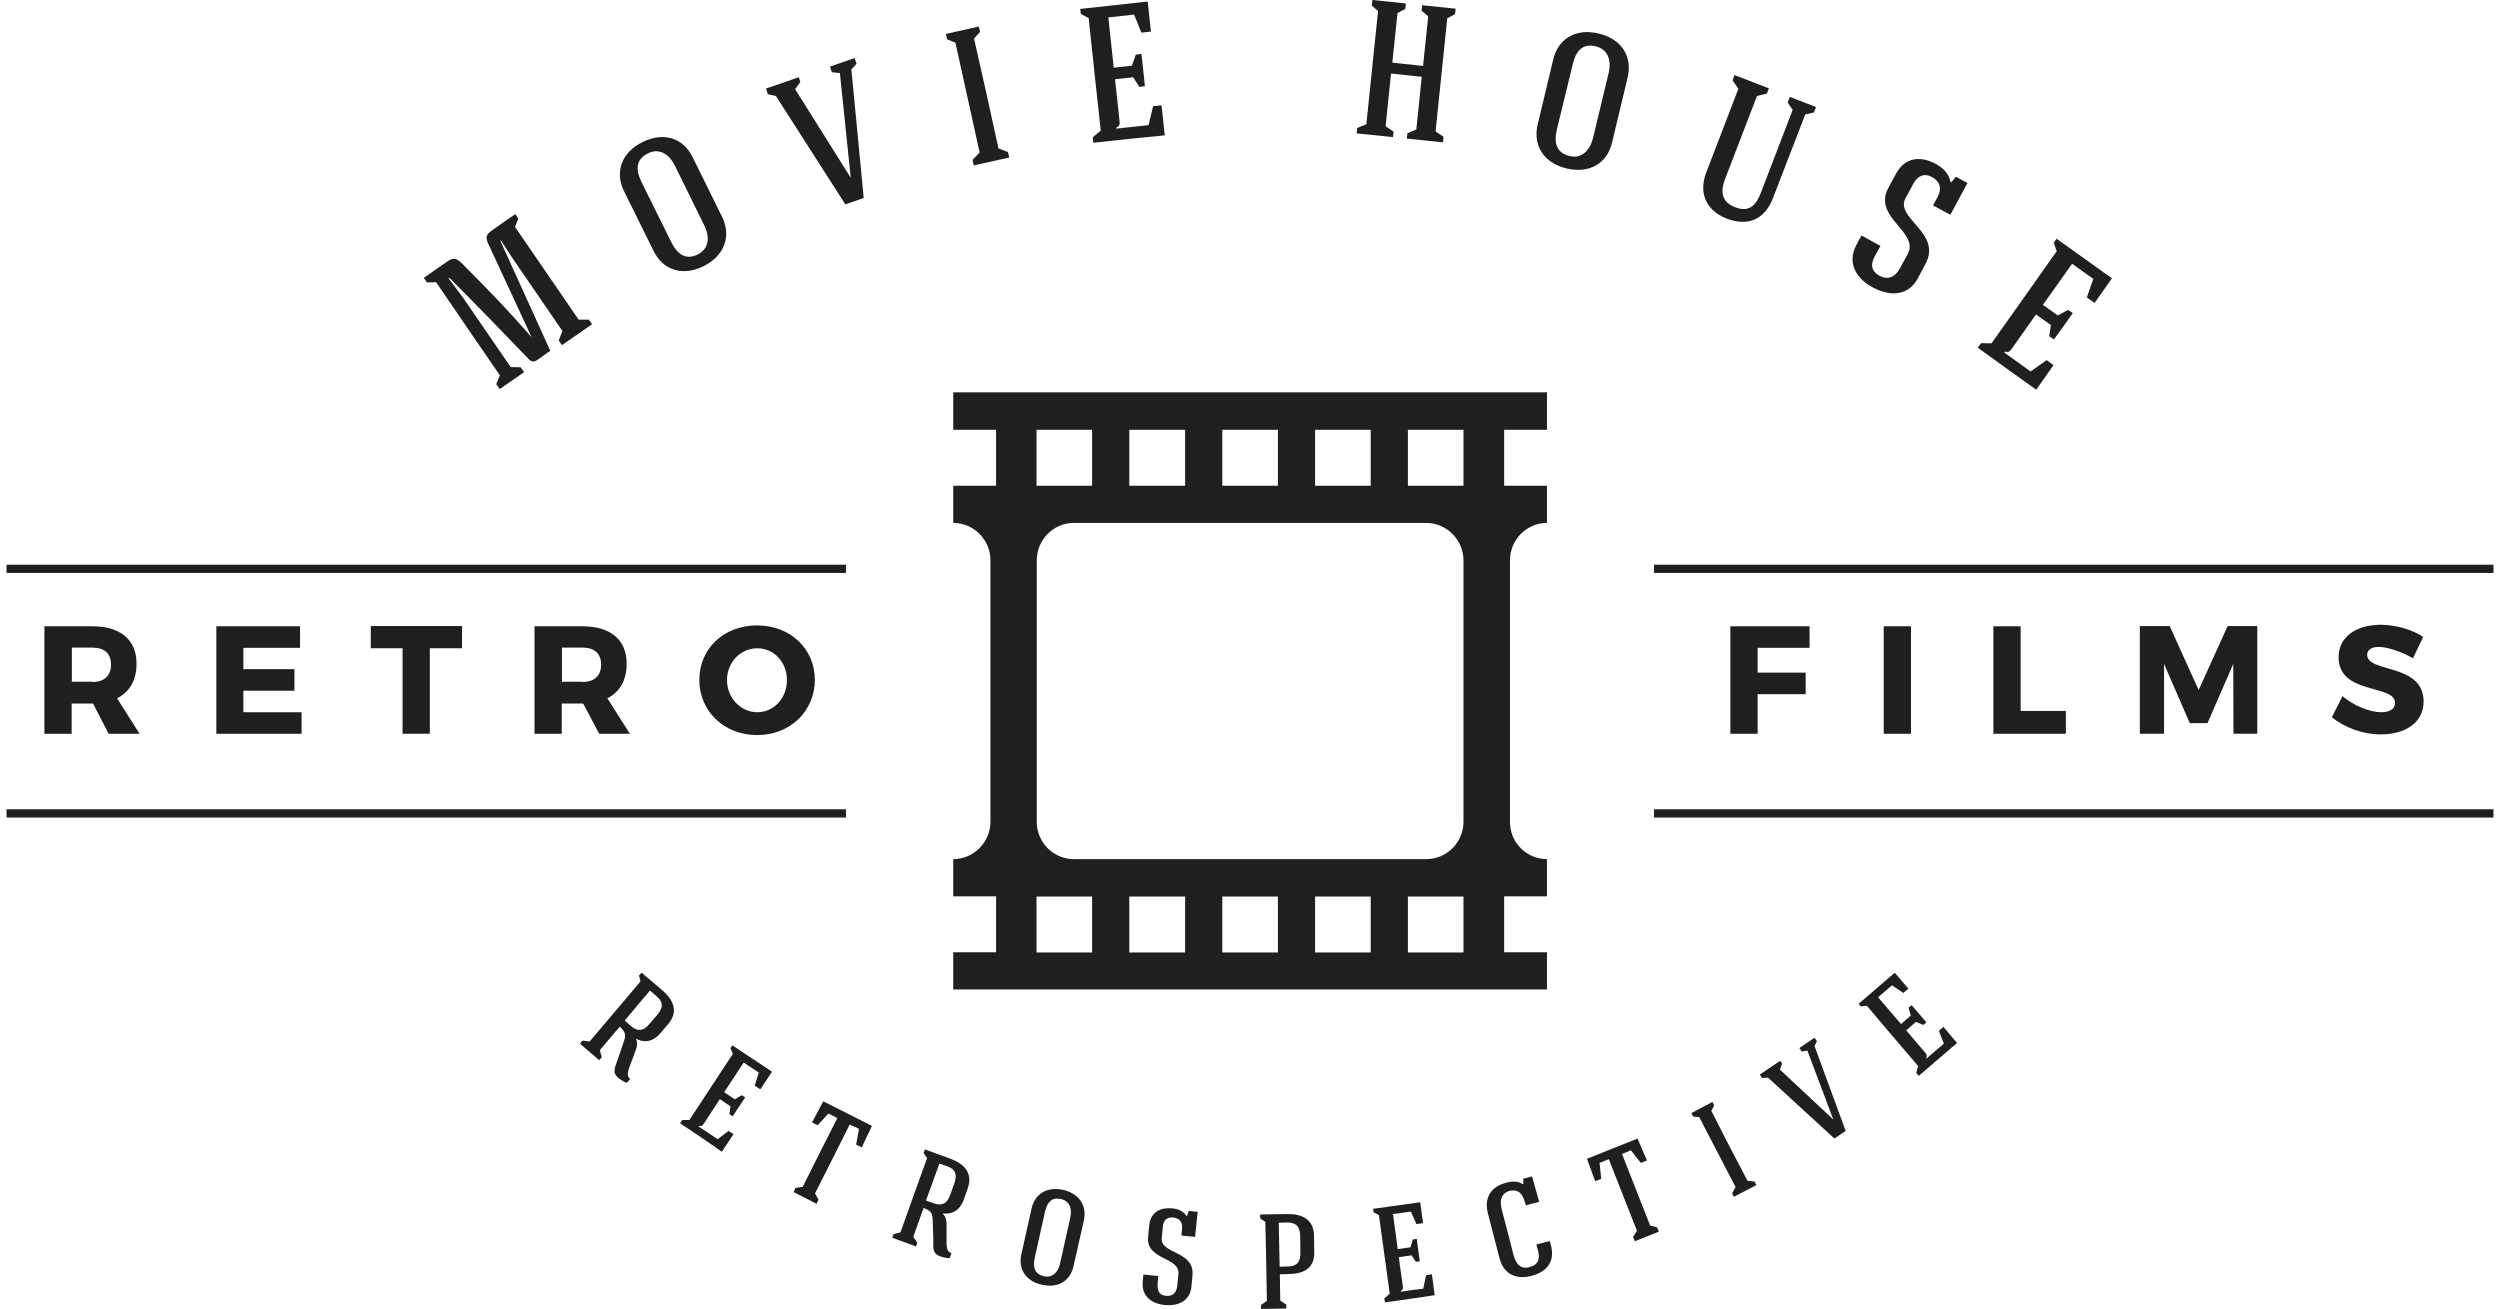 <svg width="191" height="100" viewBox="0 0 191 100" fill="none" xmlns="http://www.w3.org/2000/svg">
<path fill-rule="evenodd" clip-rule="evenodd" d="M0.5 61.829H64.632V62.461H0.5V61.829ZM0.5 43.143H64.632V43.774H0.5V43.143Z" fill="#1F1F1F"/>
<path fill-rule="evenodd" clip-rule="evenodd" d="M126.368 61.829H190.5V62.461H126.368V61.829ZM126.368 43.143H190.5V43.774H126.368V43.143Z" fill="#1F1F1F"/>
<path d="M39.779 28.062L40.043 28.428C39.449 28.844 38.771 29.309 38.176 29.725L37.912 29.343L38.193 28.678C36.573 26.317 34.937 23.939 33.318 21.562L32.624 21.579L32.376 21.23C33.004 20.781 33.5 20.448 34.144 19.999C34.59 19.683 34.822 19.683 35.235 20.066C37.3 22.144 38.672 23.54 40.572 25.718L40.589 25.702L37.284 18.586C37.069 18.071 37.168 17.888 37.631 17.572C38.308 17.09 38.672 16.824 39.366 16.358L39.597 16.707L39.349 17.339C40.969 19.7 42.588 22.061 44.208 24.422H44.984L45.232 24.771C44.555 25.253 43.629 25.885 42.935 26.367L42.687 26.018L42.968 25.286C41.663 23.391 40.374 21.496 39.069 19.6L38.275 18.37L38.226 18.403L42.043 26.799L41.051 27.497C40.803 27.68 40.605 27.647 40.407 27.447C38.358 25.319 36.425 23.324 34.342 21.23L34.276 21.263L35.4 22.776C36.606 24.538 37.813 26.284 39.019 28.046L39.779 28.062Z" fill="#1F1F1F"/>
<path d="M55.163 16.559C55.89 18.039 55.362 19.519 53.759 20.333C52.172 21.131 50.652 20.649 49.942 19.186L47.678 14.614C46.951 13.151 47.479 11.655 49.082 10.857C50.685 10.059 52.189 10.524 52.916 12.004L55.163 16.559ZM51.28 18.488C51.792 19.519 52.453 19.868 53.313 19.436C54.188 19.003 54.238 18.072 53.808 17.224L51.561 12.652C51.131 11.788 50.371 11.273 49.495 11.722C48.636 12.154 48.504 12.885 49.016 13.916L51.28 18.488Z" fill="#1F1F1F"/>
<path d="M64.996 13.582L64.169 5.586L63.558 5.519L63.409 5.087L65.293 4.438L65.442 4.871L65.045 5.303L65.987 15.128L64.582 15.611L59.278 7.331L58.666 7.198L58.518 6.766L61.03 5.901L61.145 6.267L60.749 6.816L64.996 13.582Z" fill="#1F1F1F"/>
<path d="M76.282 11.337L77.009 11.62L77.108 12.036C76.298 12.219 75.224 12.451 74.398 12.634L74.299 12.219L74.844 11.653C74.233 8.844 73.605 6.051 72.993 3.258L72.365 3.008L72.266 2.593L74.778 2.027L74.877 2.443L74.415 2.942C75.059 5.735 75.67 8.528 76.282 11.337Z" fill="#1F1F1F"/>
<path d="M83.536 10.907L83.487 10.491L84.098 9.976C83.784 7.1 83.47 4.24 83.173 1.381L82.578 1.065L82.528 0.682C84.296 0.483 85.916 0.317 87.684 0.117L87.932 2.411L87.205 2.495L86.643 1.115L84.677 1.331C84.809 2.594 84.957 3.874 85.09 5.171L86.478 5.022L86.775 4.174L87.205 4.124C87.287 4.839 87.403 5.869 87.469 6.584L87.04 6.634L86.577 5.903L85.189 6.052C85.305 7.133 85.42 8.197 85.536 9.278C85.569 9.51 85.519 9.643 85.288 9.76V9.826C86.114 9.743 86.924 9.643 87.75 9.56L88.097 8.114L88.742 8.047L88.99 10.342C87.172 10.508 85.354 10.707 83.536 10.907Z" fill="#1F1F1F"/>
<path d="M104.803 0.416L104.853 0L107.414 0.266L107.365 0.682L106.77 0.998L106.373 4.788L108.72 5.037L109.116 1.247L108.604 0.815L108.654 0.399L111.215 0.665L111.165 1.081L110.571 1.397L109.678 10.042L110.29 10.457L110.24 10.873L107.48 10.59L107.53 10.175L108.208 9.892L108.621 5.869L106.274 5.619L105.861 9.643L106.472 10.058L106.423 10.474L103.647 10.191L103.696 9.776L104.39 9.493L105.283 0.848L104.803 0.416Z" fill="#1F1F1F"/>
<path d="M123.162 10.889C122.782 12.502 121.411 13.283 119.676 12.868C117.941 12.452 117.098 11.105 117.478 9.509L118.668 4.538C119.048 2.942 120.403 2.144 122.138 2.56C123.889 2.976 124.732 4.306 124.352 5.918L123.162 10.889ZM118.949 9.875C118.684 10.989 118.965 11.687 119.907 11.92C120.865 12.153 121.477 11.471 121.708 10.54L122.898 5.586C123.129 4.638 122.865 3.774 121.923 3.541C120.981 3.308 120.419 3.79 120.155 4.921L118.949 9.875Z" fill="#1F1F1F"/>
<path d="M134.515 14.764L136.96 8.396L136.58 7.831L136.746 7.399L138.745 8.18L138.58 8.596L137.919 8.745L135.457 15.13C134.746 16.958 133.358 17.241 131.937 16.709C130.516 16.16 129.69 14.913 130.367 13.151L132.813 6.784L132.367 6.135L132.515 5.736L135.143 6.75L134.994 7.149L134.234 7.332L131.788 13.7C131.359 14.83 131.689 15.479 132.515 15.811C133.457 16.194 134.069 15.911 134.515 14.764Z" fill="#1F1F1F"/>
<path d="M143.587 21.064C144.264 21.43 144.809 21.148 145.156 20.499L145.751 19.402C146.66 17.706 143.058 16.625 144.264 14.364L144.859 13.267C145.586 11.921 146.842 11.954 147.883 12.519C148.395 12.802 148.858 13.184 149.023 13.899L149.073 13.932L149.436 13.5L150.312 13.982C149.882 14.78 149.436 15.595 149.007 16.409L147.685 15.694L148.032 15.046C148.379 14.398 148.213 13.866 147.619 13.533C147.024 13.201 146.511 13.417 146.181 14.032L145.586 15.129C144.743 16.692 148.395 17.773 147.106 20.167L146.511 21.28C145.735 22.71 144.264 22.61 143.058 21.945C141.818 21.28 141.091 20.084 141.835 18.704L142.215 17.989L143.669 18.787L143.273 19.502C142.843 20.25 143.008 20.748 143.587 21.064Z" fill="#1F1F1F"/>
<path d="M151.105 26.567L151.353 26.217L152.147 26.234C153.816 23.89 155.484 21.529 157.137 19.185L156.906 18.553L157.12 18.237C158.575 19.268 159.897 20.232 161.351 21.263L160.029 23.142L159.434 22.726L159.93 21.313L158.31 20.149C157.567 21.197 156.823 22.244 156.079 23.291L157.22 24.106L157.996 23.674L158.36 23.923C157.947 24.505 157.352 25.353 156.922 25.935L156.559 25.685L156.691 24.837L155.551 24.023C154.923 24.904 154.311 25.785 153.683 26.666C153.551 26.866 153.419 26.932 153.171 26.866L153.121 26.932C153.799 27.414 154.46 27.896 155.137 28.379L156.36 27.514L156.889 27.896L155.567 29.775C154.08 28.711 152.593 27.647 151.105 26.567Z" fill="#1F1F1F"/>
<path d="M47.645 79.618C47.843 79.069 47.794 78.837 47.347 78.438C46.934 78.936 46.257 79.734 45.827 80.233L45.976 80.765L45.778 80.998C45.331 80.615 44.753 80.117 44.307 79.734L44.505 79.501L45.05 79.568C46.339 78.055 47.661 76.492 48.934 74.979L48.818 74.531L49.016 74.314L50.603 75.661C51.446 76.376 51.859 77.29 51.049 78.238L50.438 78.953C49.876 79.618 49.182 79.684 48.587 79.352C48.719 79.684 48.686 79.917 48.57 80.233L48.075 81.563C47.975 81.846 47.86 82.261 48.157 82.427L47.893 82.727C47.678 82.677 47.413 82.494 47.232 82.344C46.736 81.929 47 81.53 47.182 80.981L47.645 79.618ZM49.661 75.678C48.934 76.526 48.438 77.124 47.727 77.972L48.223 78.404C48.752 78.853 49.198 78.737 49.611 78.238L50.223 77.523C50.652 77.024 50.718 76.576 50.173 76.127L49.661 75.678Z" fill="#1F1F1F"/>
<path d="M51.958 85.819L52.123 85.57H52.668C53.776 83.874 54.883 82.195 55.99 80.516L55.808 80.083L55.957 79.867C56.998 80.565 57.956 81.197 58.981 81.879L58.088 83.225L57.659 82.943L57.973 81.945L56.816 81.181C56.32 81.929 55.825 82.677 55.329 83.442L56.139 83.99L56.667 83.674L56.932 83.841C56.651 84.256 56.254 84.871 55.973 85.287L55.725 85.121L55.808 84.522L54.998 83.974C54.585 84.605 54.172 85.237 53.759 85.869C53.676 86.002 53.577 86.052 53.412 86.019L53.379 86.068C53.858 86.384 54.337 86.7 54.833 87.033L55.659 86.401L56.039 86.65L55.147 87.997C54.106 87.249 53.032 86.534 51.958 85.819Z" fill="#1F1F1F"/>
<path d="M64.913 85.919C64.037 87.665 63.161 89.427 62.269 91.173L62.533 91.655L62.385 91.971C61.856 91.705 61.145 91.339 60.633 91.073L60.782 90.757L61.327 90.674C62.203 88.929 63.079 87.166 63.971 85.421L63.294 85.072L62.467 85.969L62.038 85.753L62.897 84.141L66.615 86.019L65.838 87.665L65.409 87.449L65.624 86.235L64.913 85.919Z" fill="#1F1F1F"/>
<path d="M71.259 93.284C71.259 92.686 71.126 92.503 70.564 92.287C70.35 92.902 69.986 93.883 69.771 94.498L70.085 94.947L69.986 95.229C69.424 95.03 68.714 94.764 68.168 94.564L68.268 94.282L68.796 94.149C69.474 92.27 70.151 90.341 70.829 88.479L70.564 88.097L70.664 87.814L72.614 88.529C73.655 88.912 74.349 89.61 73.936 90.79L73.622 91.671C73.324 92.503 72.696 92.802 72.019 92.702C72.25 92.968 72.316 93.184 72.316 93.534V94.947C72.316 95.246 72.349 95.678 72.696 95.728L72.564 96.11C72.333 96.144 72.035 96.061 71.82 95.977C71.209 95.761 71.308 95.296 71.308 94.714L71.259 93.284ZM71.771 88.895C71.391 89.942 71.126 90.674 70.746 91.721L71.358 91.938C72.002 92.17 72.382 91.904 72.597 91.289L72.911 90.408C73.126 89.793 73.043 89.344 72.382 89.111L71.771 88.895Z" fill="#1F1F1F"/>
<path d="M82.016 96.741C81.768 97.872 80.826 98.437 79.603 98.154C78.38 97.888 77.769 96.957 78.034 95.827L78.81 92.336C79.058 91.205 80 90.64 81.223 90.906C82.445 91.188 83.057 92.103 82.809 93.233L82.016 96.741ZM79.058 96.076C78.876 96.858 79.091 97.356 79.752 97.506C80.413 97.656 80.859 97.174 80.991 96.525L81.768 93.034C81.917 92.369 81.735 91.754 81.058 91.604C80.397 91.454 80.016 91.803 79.835 92.585L79.058 96.076Z" fill="#1F1F1F"/>
<path d="M89.088 99.002C89.634 99.052 89.898 98.72 89.948 98.204L90.03 97.34C90.162 96.01 87.535 96.293 87.717 94.497L87.799 93.633C87.899 92.552 88.725 92.236 89.551 92.319C89.964 92.353 90.361 92.486 90.658 92.901H90.691L90.807 92.519L91.501 92.585C91.435 93.217 91.369 93.865 91.303 94.497L90.262 94.397L90.311 93.882C90.361 93.367 90.113 93.067 89.634 93.017C89.155 92.968 88.874 93.234 88.841 93.732L88.758 94.597C88.642 95.827 91.286 95.544 91.105 97.44L91.022 98.321C90.906 99.451 89.931 99.801 88.973 99.701C87.998 99.601 87.205 99.036 87.304 97.939L87.353 97.373L88.494 97.49L88.444 98.055C88.394 98.687 88.642 98.969 89.088 99.002Z" fill="#1F1F1F"/>
<path d="M100.408 95.678C100.424 96.959 99.532 97.324 98.408 97.341L97.78 97.358C97.797 98.006 97.797 98.721 97.813 99.369L98.276 99.668V99.968C97.698 99.984 96.921 100.001 96.343 100.001V99.702L96.789 99.386C96.756 97.391 96.723 95.346 96.673 93.351L96.277 93.085V92.786L98.342 92.752C99.449 92.736 100.358 93.135 100.391 94.382L100.408 95.678ZM97.698 93.417C97.714 94.531 97.747 95.662 97.764 96.776L98.425 96.759C99.102 96.743 99.367 96.377 99.35 95.712L99.334 94.432C99.317 93.767 99.069 93.401 98.375 93.401L97.698 93.417Z" fill="#1F1F1F"/>
<path d="M105.811 99.501L105.762 99.202L106.175 98.836C105.894 96.824 105.63 94.829 105.349 92.834L104.936 92.618L104.903 92.352C106.142 92.186 107.266 92.02 108.505 91.853L108.72 93.45L108.208 93.516L107.794 92.568L106.423 92.751C106.539 93.632 106.671 94.53 106.786 95.428L107.761 95.295L107.943 94.696L108.241 94.647C108.307 95.145 108.406 95.86 108.472 96.359L108.174 96.409L107.844 95.91L106.869 96.043C106.968 96.791 107.067 97.539 107.183 98.287C107.2 98.454 107.183 98.553 107.018 98.637V98.686C107.596 98.603 108.158 98.52 108.736 98.454L108.951 97.423L109.397 97.356L109.612 98.952C108.356 99.152 107.084 99.318 105.811 99.501Z" fill="#1F1F1F"/>
<path d="M117.593 91.82L116.569 92.086L116.519 91.903C116.354 91.272 116.04 90.806 115.313 90.989C114.85 91.105 114.503 91.537 114.735 92.419C114.85 92.834 115.528 95.444 115.627 95.86C115.842 96.691 116.271 96.974 116.85 96.808C117.577 96.608 117.676 96.143 117.478 95.444L117.379 95.079L118.403 94.813L118.502 95.195C118.816 96.425 118.122 97.19 117.015 97.473C115.908 97.772 114.9 97.406 114.569 96.143C114.454 95.727 113.776 93.117 113.677 92.701C113.363 91.521 113.908 90.656 115.082 90.357C115.511 90.241 115.974 90.224 116.354 90.474L116.387 90.457L116.371 90.058L117.048 89.875L117.593 91.82Z" fill="#1F1F1F"/>
<path d="M123.922 88.164C124.633 89.993 125.36 91.821 126.071 93.633L126.599 93.766L126.732 94.099C126.186 94.315 125.443 94.614 124.897 94.83L124.765 94.498L125.063 94.032C124.352 92.204 123.625 90.375 122.914 88.563L122.204 88.845L122.336 90.059L121.873 90.242L121.245 88.529L125.112 86.983L125.823 88.662L125.36 88.845L124.6 87.881L123.922 88.164Z" fill="#1F1F1F"/>
<path d="M133.507 90.207L134.052 90.273L134.184 90.539C133.672 90.805 132.994 91.171 132.466 91.437L132.333 91.171L132.598 90.689C131.672 88.91 130.747 87.131 129.822 85.352L129.359 85.302L129.227 85.036L130.83 84.189L130.962 84.454L130.747 84.87C131.639 86.649 132.565 88.428 133.507 90.207Z" fill="#1F1F1F"/>
<path d="M140.067 85.537L138.084 80.267L137.654 80.334L137.472 80.067L138.629 79.286L138.811 79.552L138.629 79.918L141.009 86.402L140.149 86.984L135.076 82.329L134.63 82.362L134.448 82.096L136.002 81.048L136.151 81.264L135.985 81.713L140.067 85.537Z" fill="#1F1F1F"/>
<path d="M146.594 82.195L146.396 81.979L146.545 81.447C145.239 79.917 143.917 78.371 142.628 76.841L142.165 76.891L142 76.692C142.942 75.877 143.818 75.129 144.76 74.314L145.801 75.528L145.421 75.861L144.545 75.279L143.487 76.193C144.066 76.875 144.661 77.556 145.239 78.238L145.983 77.59L145.817 76.991L146.049 76.792C146.379 77.174 146.842 77.723 147.172 78.105L146.941 78.305L146.379 78.072L145.636 78.72C146.131 79.302 146.611 79.867 147.106 80.449C147.205 80.566 147.239 80.665 147.156 80.832L147.189 80.865C147.635 80.482 148.065 80.117 148.511 79.734L148.131 78.753L148.478 78.454L149.519 79.684C148.544 80.516 147.569 81.364 146.594 82.195Z" fill="#1F1F1F"/>
<path fill-rule="evenodd" clip-rule="evenodd" d="M97.632 68.496V72.769H93.385V68.496H97.632ZM111.81 42.81V62.777C111.81 64.356 110.538 65.636 108.968 65.636H82.033C80.479 65.636 79.207 64.356 79.207 62.777V42.81C79.207 41.247 80.479 39.951 82.033 39.951H108.968C110.521 39.951 111.81 41.247 111.81 42.81ZM118.188 65.636V68.479H114.917V72.752H118.188V75.595H72.828V72.752H76.1V68.479H72.828V65.636C74.382 65.636 75.671 64.356 75.671 62.777V42.81C75.671 41.247 74.398 39.951 72.828 39.951V37.108H76.1V32.835H72.828V29.976H118.188V32.835H114.917V37.108H118.188V39.951C116.635 39.951 115.363 41.231 115.363 42.81V62.777C115.346 64.356 116.619 65.636 118.188 65.636ZM97.632 32.835V37.108H93.385V32.835H97.632ZM79.19 32.835V37.108H83.437V32.835H79.19ZM86.279 32.835V37.108H90.543V32.835H86.279ZM111.81 32.835V37.108H107.563V32.835H111.81ZM104.721 32.835V37.108H100.474V32.835H104.721ZM79.19 68.496V72.769H83.437V68.496H79.19ZM86.279 68.496V72.769H90.543V68.496H86.279ZM111.81 68.496V72.769H107.563V68.496H111.81ZM104.721 68.496V72.769H100.474V68.496H104.721Z" fill="#1F1F1F"/>
<path d="M7.11 53.75H7.044H5.474V56.06H3.392V47.848H7.044C9.209 47.848 10.431 48.878 10.431 50.707C10.431 51.971 9.903 52.868 8.944 53.351L10.663 56.06H8.3L7.11 53.75ZM7.06 52.104C7.953 52.104 8.481 51.638 8.481 50.774C8.481 49.909 7.953 49.477 7.06 49.477H5.49V52.087H7.06V52.104Z" fill="#1F1F1F"/>
<path d="M18.594 49.494V51.123H22.494V52.769H18.594V54.415H23.04V56.06H16.529V47.848H22.924V49.494H18.594Z" fill="#1F1F1F"/>
<path d="M32.839 49.526V56.059H30.756V49.526H28.327V47.83H35.301V49.526H32.839Z" fill="#1F1F1F"/>
<path d="M44.555 53.75H44.489H42.919V56.06H40.837V47.848H44.489C46.653 47.848 47.876 48.878 47.876 50.707C47.876 51.971 47.347 52.868 46.406 53.351L48.124 56.06H45.778L44.555 53.75ZM44.505 52.104C45.398 52.104 45.926 51.638 45.926 50.774C45.926 49.909 45.398 49.477 44.505 49.477H42.935V52.087H44.505V52.104Z" fill="#1F1F1F"/>
<path d="M62.253 51.938C62.253 54.331 60.369 56.16 57.84 56.16C55.329 56.16 53.428 54.348 53.428 51.938C53.428 49.544 55.312 47.781 57.84 47.781C60.369 47.781 62.253 49.56 62.253 51.938ZM55.544 51.954C55.544 53.334 56.601 54.415 57.857 54.415C59.113 54.415 60.121 53.351 60.121 51.954C60.121 50.574 59.113 49.527 57.857 49.527C56.601 49.527 55.544 50.574 55.544 51.954Z" fill="#1F1F1F"/>
<path d="M134.283 49.494V51.389H137.952V53.035H134.283V56.06H132.201V47.848H138.249V49.494H134.283Z" fill="#1F1F1F"/>
<path d="M143.917 56.06V47.848H145.999V56.06H143.917Z" fill="#1F1F1F"/>
<path d="M157.831 54.315V56.06H152.295V47.848H154.377V54.315H157.831Z" fill="#1F1F1F"/>
<path d="M170.637 56.059L170.621 50.723L168.654 55.245H167.299L165.333 50.723V56.059H163.482V47.83H165.763L167.977 52.718L170.191 47.83H172.455V56.059H170.637Z" fill="#1F1F1F"/>
<path d="M185.13 48.661L184.353 50.291C183.494 49.792 182.403 49.426 181.742 49.426C181.213 49.426 180.85 49.626 180.85 50.025C180.85 51.438 185.163 50.64 185.163 53.599C185.163 55.245 183.709 56.109 181.891 56.109C180.519 56.109 179.131 55.594 178.156 54.796L178.966 53.184C179.809 53.915 181.065 54.414 181.924 54.414C182.568 54.414 182.981 54.164 182.981 53.699C182.981 52.252 178.669 53.117 178.669 50.208C178.669 48.695 179.957 47.73 181.924 47.73C183.097 47.747 184.303 48.113 185.13 48.661Z" fill="#1F1F1F"/>
</svg>
